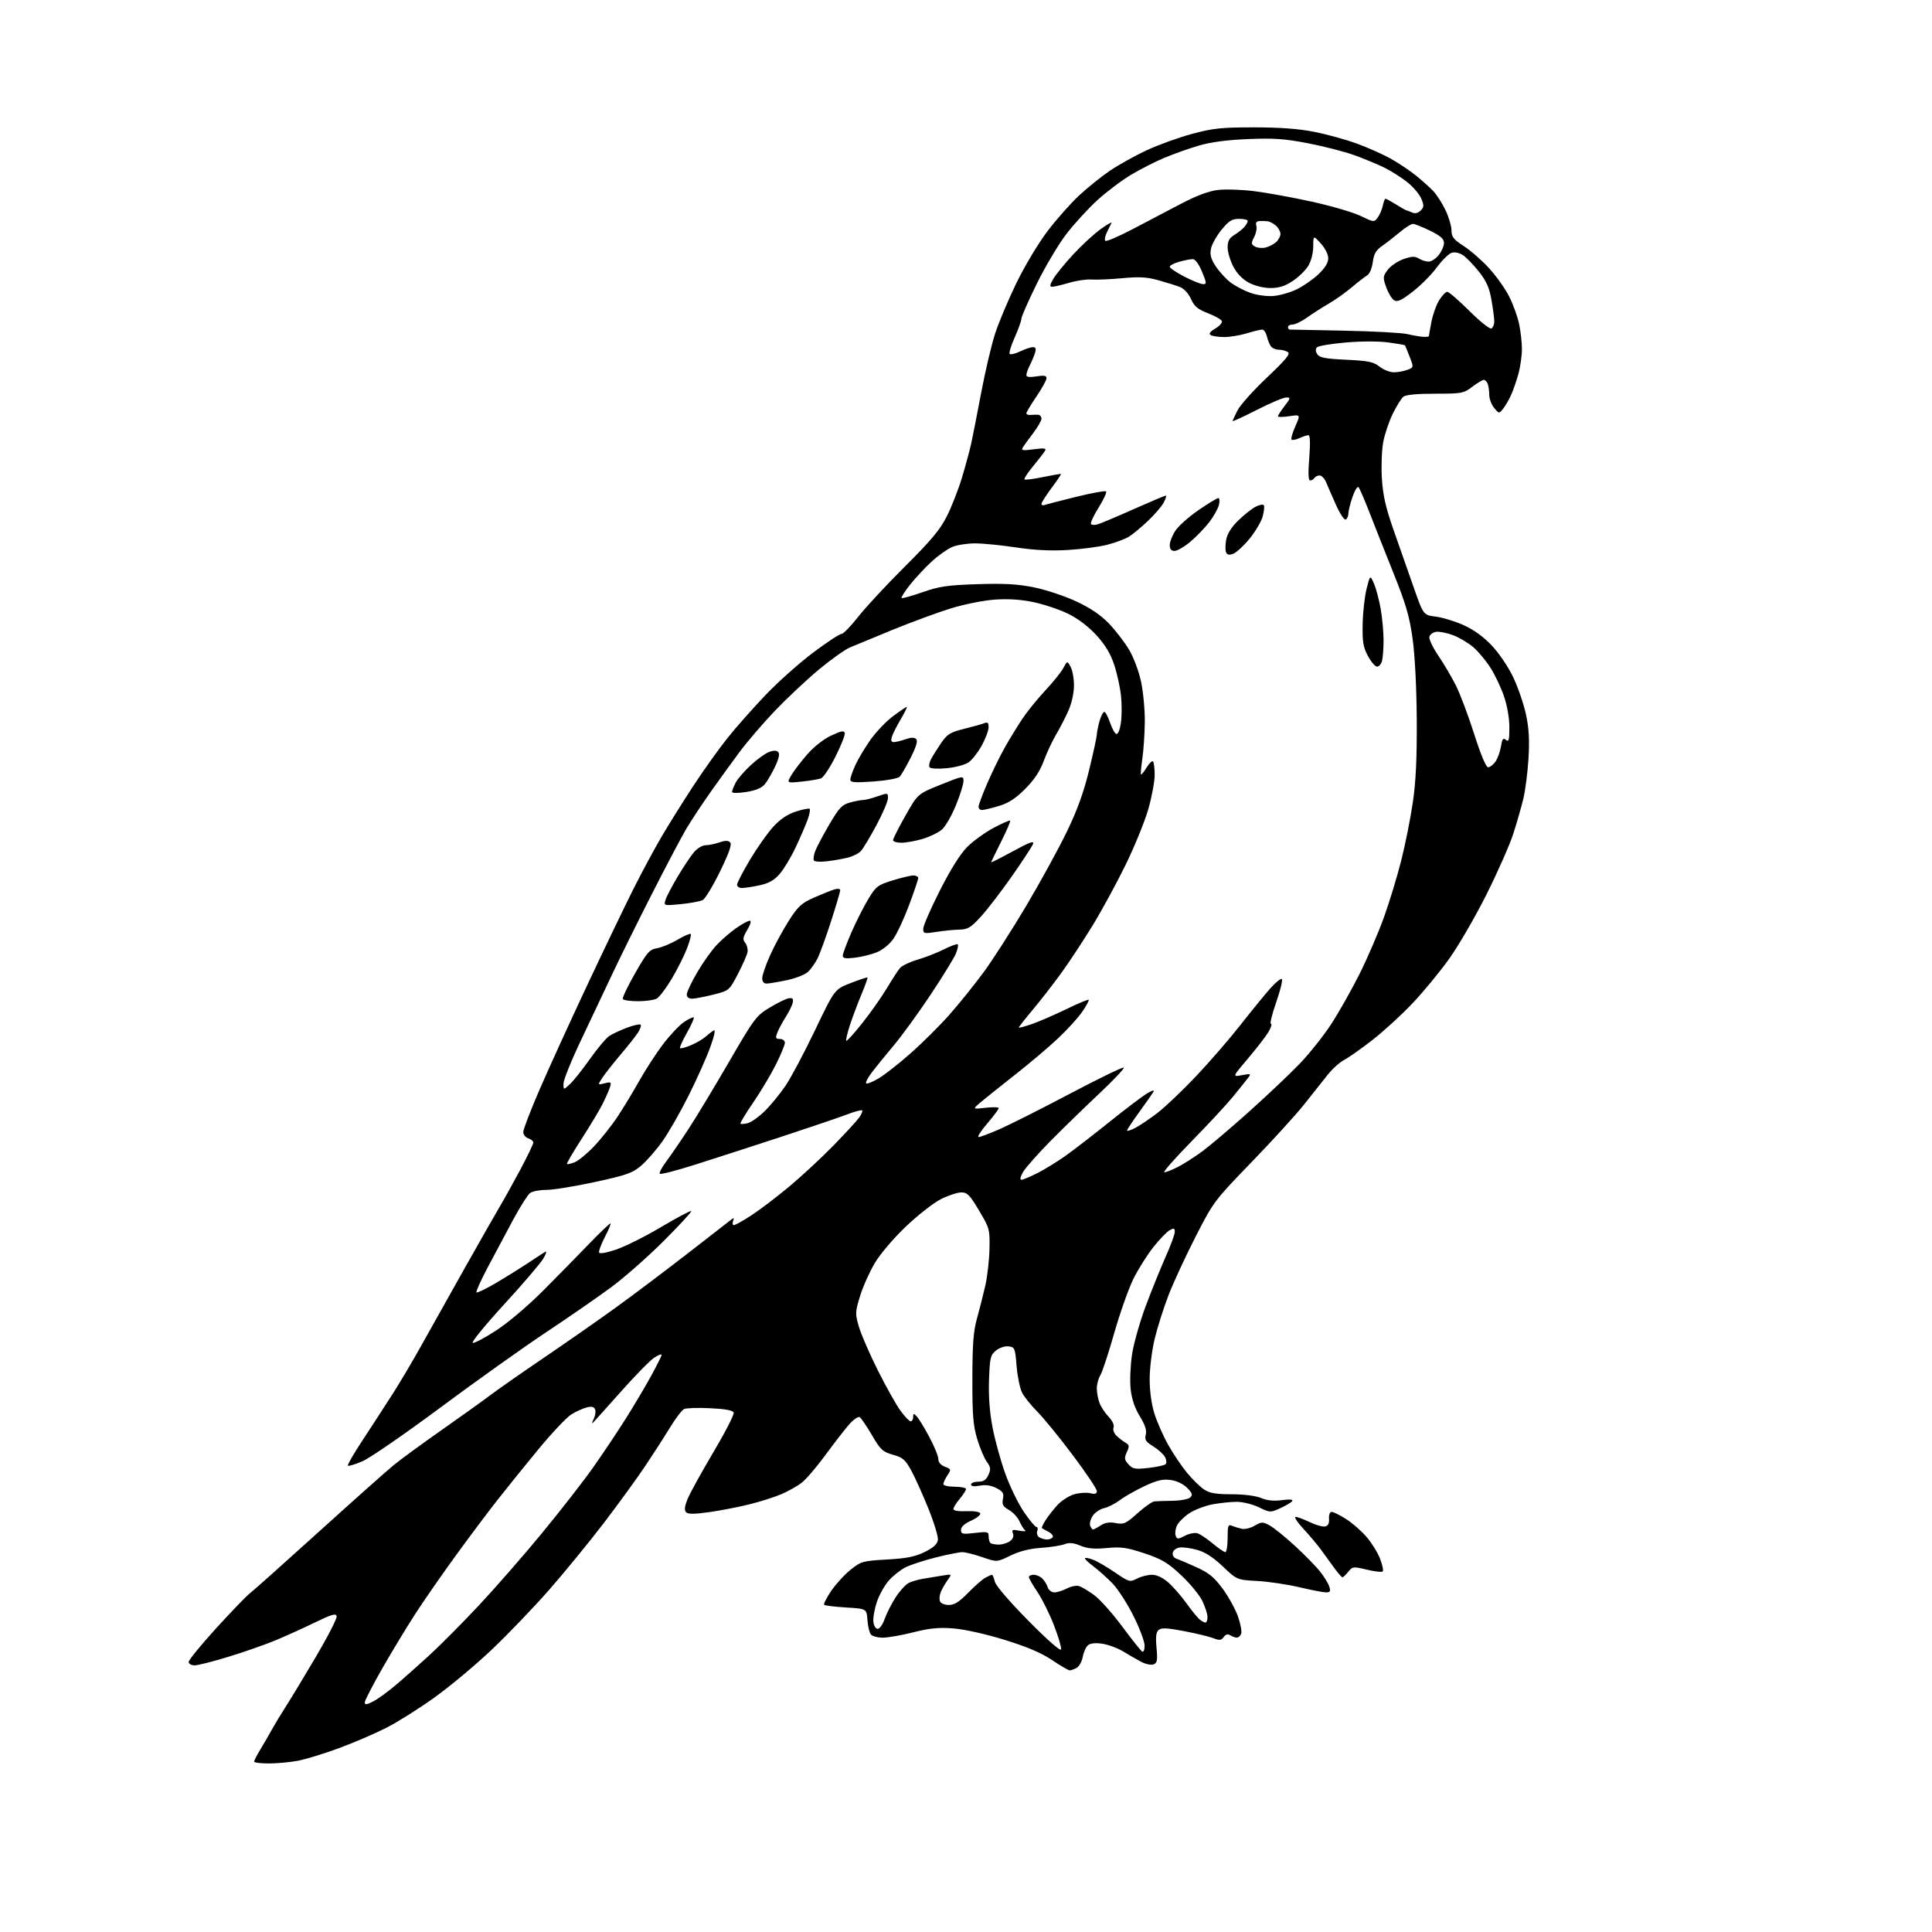 <?xml version="1.0" encoding="UTF-8" standalone="no"?>
<svg 
  version="1.1" 
  xmlns="http://www.w3.org/2000/svg" 
  xmlns:xlink="http://www.w3.org/1999/xlink" 
  xmlns:svg="http://www.w3.org/2000/svg"
  xmlns:rdf="http://www.w3.org/1999/02/22-rdf-syntax-ns#"
  xmlns:cc="http://creativecommons.org/ns#"
  xmlns:dc="http://purl.org/dc/elements/1.1/"
  viewBox="0 0 768 768"
  width="768"
  height="768"
>
<style>svg {background-color: white; }</style>"
<path stroke="none" fill="black" fill-rule="evenodd" d="M106.82,701.00C103.62,701.00 101.01,700.66 101.02,700.25C101.03,699.84 102.13,697.70 103.46,695.50C104.80,693.30 106.87,689.72 108.07,687.55C109.27,685.38 111.71,681.33 113.51,678.55C115.30,675.77 120.69,666.88 125.47,658.78C130.25,650.69 134.01,643.36 133.83,642.50C133.56,641.22 131.96,641.68 125.15,644.98C120.55,647.21 113.50,650.40 109.49,652.07C105.47,653.74 97.14,656.66 90.96,658.55C84.79,660.45 78.68,662.00 77.37,662.00C76.03,662.00 75.00,661.40 75.00,660.63C75.00,659.88 79.91,653.88 85.90,647.29C91.90,640.70 97.92,634.45 99.28,633.41C100.65,632.36 112.96,621.38 126.63,609.00C140.31,596.62 153.75,584.66 156.50,582.40C159.25,580.15 167.80,573.90 175.50,568.50C183.20,563.11 191.97,556.82 195.00,554.53C198.03,552.24 207.70,545.49 216.50,539.52C225.30,533.55 238.12,524.60 245.00,519.62C251.88,514.64 264.70,504.98 273.50,498.16C282.30,491.34 290.07,485.30 290.77,484.74C291.73,483.97 291.89,484.13 291.42,485.36C291.07,486.26 291.21,487.00 291.74,487.00C292.26,487.00 295.35,485.28 298.59,483.18C301.84,481.08 308.60,475.95 313.61,471.78C318.62,467.60 326.61,460.19 331.37,455.30C336.13,450.42 340.74,445.40 341.61,444.14C342.49,442.89 342.99,441.65 342.72,441.39C342.45,441.12 339.59,441.90 336.37,443.13C333.14,444.35 321.27,448.38 310.00,452.08C298.73,455.77 283.51,460.69 276.19,463.01C268.88,465.33 262.61,466.94 262.27,466.60C261.93,466.26 263.08,464.08 264.83,461.74C266.57,459.41 270.50,453.68 273.56,449.00C276.62,444.32 283.90,432.27 289.73,422.22C299.83,404.81 300.61,403.77 305.92,400.56C308.99,398.70 312.40,397.03 313.50,396.84C315.00,396.59 315.42,396.98 315.17,398.39C314.99,399.43 313.74,402.04 312.38,404.19C311.02,406.34 309.49,409.20 308.98,410.55C308.19,412.64 308.34,413.00 310.02,413.00C311.13,413.00 312.00,413.67 312.00,414.52C312.00,415.36 310.37,419.30 308.38,423.27C306.38,427.25 302.32,434.05 299.34,438.38C296.36,442.72 294.12,446.45 294.35,446.68C294.58,446.91 295.89,446.81 297.26,446.47C298.64,446.12 301.67,443.97 304.00,441.67C306.33,439.38 310.02,434.88 312.21,431.67C314.39,428.47 319.69,418.51 323.97,409.55C331.77,393.26 331.77,393.26 338.13,390.79C341.64,389.43 344.65,388.43 344.83,388.57C345.01,388.71 343.95,391.67 342.49,395.16C341.03,398.65 338.96,404.15 337.89,407.40C336.83,410.64 336.16,413.49 336.40,413.73C336.64,413.98 339.51,410.81 342.78,406.69C346.05,402.58 350.43,396.36 352.52,392.86C354.61,389.36 356.98,385.73 357.78,384.79C358.59,383.84 361.76,382.34 364.83,381.45C367.90,380.55 372.62,378.71 375.31,377.34C378.00,375.98 380.44,375.11 380.73,375.40C381.03,375.70 380.67,377.37 379.95,379.13C379.22,380.88 374.71,388.21 369.93,395.41C365.14,402.61 358.57,411.65 355.34,415.50C352.10,419.35 348.16,424.20 346.58,426.28C345.01,428.35 343.99,430.32 344.32,430.65C344.64,430.98 346.84,430.11 349.20,428.72C351.57,427.33 357.32,422.82 362.00,418.69C366.68,414.56 373.62,407.66 377.43,403.34C381.24,399.03 387.34,391.45 390.99,386.50C394.63,381.55 402.28,369.63 407.98,360.02C413.68,350.40 420.95,337.13 424.13,330.52C428.27,321.94 430.80,314.92 432.97,306.03C434.63,299.16 436.00,292.86 436.01,292.03C436.01,291.19 436.48,288.81 437.05,286.75C437.63,284.69 438.49,283.00 438.96,283.00C439.44,283.00 440.46,284.88 441.23,287.19C442.00,289.49 443.13,291.54 443.74,291.75C444.40,291.97 445.15,290.20 445.56,287.45C445.95,284.88 445.97,280.01 445.62,276.64C445.27,273.26 444.05,267.68 442.91,264.24C441.44,259.83 439.35,256.36 435.84,252.51C432.70,249.08 428.55,245.92 424.67,244.02C421.28,242.35 415.12,240.27 411.00,239.39C405.90,238.31 400.94,237.98 395.50,238.35C390.97,238.67 383.37,240.18 378.00,241.84C372.77,243.45 362.43,247.26 355.00,250.29C347.57,253.33 339.83,256.53 337.79,257.40C335.76,258.28 330.13,262.30 325.29,266.34C320.46,270.39 312.68,277.70 308.00,282.60C303.32,287.50 296.99,294.88 293.93,299.00C290.86,303.13 285.65,310.32 282.35,315.00C279.05,319.68 274.75,326.20 272.79,329.50C270.84,332.80 264.55,344.73 258.82,356.00C253.09,367.27 246.08,381.45 243.25,387.50C240.42,393.55 234.93,405.16 231.05,413.30C227.17,421.44 224.00,429.28 224.00,430.72C224.00,433.35 224.00,433.35 226.60,430.92C228.02,429.59 231.61,425.07 234.57,420.88C237.53,416.69 240.98,412.60 242.23,411.79C243.48,410.98 246.65,409.51 249.27,408.52C251.90,407.52 254.32,406.99 254.66,407.32C254.99,407.66 254.51,409.10 253.57,410.53C252.64,411.95 249.51,415.91 246.62,419.31C243.74,422.71 240.51,426.81 239.46,428.41C237.55,431.33 237.55,431.33 240.36,430.63C242.93,429.98 243.10,430.11 242.45,432.21C242.06,433.47 240.71,436.52 239.45,439.00C238.19,441.48 234.43,447.74 231.08,452.92C227.74,458.10 225.17,462.50 225.37,462.70C225.56,462.90 226.91,462.60 228.36,462.05C229.81,461.50 233.27,458.68 236.05,455.78C238.83,452.87 243.06,447.56 245.44,443.96C247.82,440.37 251.71,433.94 254.10,429.68C256.48,425.42 260.69,418.92 263.46,415.24C266.23,411.57 270.03,407.53 271.91,406.27C273.78,405.01 275.53,404.19 275.78,404.45C276.03,404.70 274.81,407.45 273.06,410.56C271.30,413.66 270.07,416.41 270.33,416.66C270.58,416.91 272.51,416.39 274.63,415.51C276.74,414.63 279.38,413.09 280.49,412.10C281.59,411.11 283.06,409.98 283.75,409.59C284.50,409.16 283.95,411.79 282.37,416.19C280.93,420.21 277.04,428.90 273.74,435.50C270.44,442.10 265.74,450.31 263.29,453.74C260.84,457.18 257.06,461.50 254.90,463.35C251.45,466.31 249.18,467.11 236.52,469.86C228.57,471.59 219.89,473.00 217.23,473.00C214.56,473.00 211.63,473.56 210.70,474.25C209.78,474.94 206.72,479.77 203.91,485.00C201.09,490.23 196.56,498.71 193.84,503.86C191.12,509.01 189.13,513.46 189.41,513.75C189.70,514.03 193.21,512.33 197.22,509.97C201.22,507.61 206.97,504.02 210.00,502.01C213.03,500.00 216.06,498.02 216.75,497.61C217.44,497.21 217.10,498.42 215.99,500.29C214.88,502.17 207.85,510.39 200.36,518.56C192.87,526.73 187.27,533.59 187.92,533.81C188.56,534.02 192.78,531.79 197.29,528.85C202.01,525.78 209.97,519.01 216.00,512.96C221.78,507.16 230.06,498.72 234.41,494.20C238.77,489.69 242.49,486.16 242.69,486.35C242.89,486.55 241.87,489.00 240.42,491.79C238.97,494.58 237.95,497.32 238.14,497.88C238.36,498.50 241.04,498.04 245.00,496.69C248.57,495.47 256.63,491.44 262.89,487.72C269.16,484.00 274.50,481.17 274.76,481.43C275.03,481.69 270.12,487.02 263.87,493.27C257.62,499.53 248.22,507.80 243.00,511.67C237.78,515.53 226.07,523.63 217.00,529.66C207.93,535.69 189.01,549.16 174.98,559.59C160.94,570.02 147.06,579.59 144.13,580.85C141.20,582.11 138.58,582.91 138.30,582.63C138.01,582.35 140.70,577.70 144.26,572.31C147.82,566.91 153.17,558.67 156.15,554.00C159.13,549.33 164.20,540.77 167.41,535.00C170.63,529.23 178.45,515.27 184.79,504.00C191.14,492.73 197.55,481.48 199.03,479.00C200.52,476.52 204.04,470.17 206.87,464.88C209.69,459.58 212.00,454.78 212.00,454.19C212.00,453.61 211.10,452.85 210.00,452.50C208.90,452.15 208.00,451.03 208.00,450.00C208.00,448.98 210.88,441.47 214.40,433.32C217.93,425.17 226.41,406.57 233.25,392.00C240.10,377.43 248.44,360.04 251.80,353.37C255.15,346.69 260.25,337.24 263.12,332.37C265.98,327.49 271.64,318.46 275.68,312.29C279.72,306.13 285.83,297.58 289.26,293.29C292.68,289.01 299.54,281.27 304.49,276.10C309.45,270.92 317.92,263.39 323.32,259.35C328.72,255.31 333.74,252.00 334.48,252.00C335.22,252.00 338.19,248.96 341.09,245.25C343.99,241.54 352.35,232.53 359.67,225.24C370.16,214.80 373.71,210.55 376.39,205.22C378.26,201.50 380.95,194.64 382.36,189.98C383.77,185.31 385.42,179.25 386.03,176.50C386.63,173.75 388.44,164.55 390.05,156.06C391.65,147.57 394.14,137.00 395.59,132.56C397.03,128.13 400.84,119.10 404.04,112.50C407.27,105.85 412.77,96.66 416.39,91.90C419.97,87.17 425.66,80.76 429.02,77.65C432.38,74.53 437.86,70.13 441.19,67.87C444.53,65.60 451.05,61.97 455.68,59.80C460.30,57.64 468.46,54.68 473.79,53.24C482.24,50.97 485.45,50.63 498.50,50.63C508.87,50.63 516.28,51.19 522.50,52.42C527.45,53.40 535.05,55.50 539.38,57.08C543.71,58.66 549.79,61.37 552.88,63.10C555.97,64.83 560.45,67.83 562.84,69.76C565.23,71.70 568.31,74.46 569.69,75.89C571.07,77.33 573.28,80.75 574.59,83.50C575.91,86.25 576.98,89.89 576.99,91.58C577.00,94.17 577.79,95.17 581.91,97.85C584.62,99.60 589.14,103.56 591.97,106.66C594.80,109.76 598.38,114.81 599.93,117.89C601.48,120.98 603.26,125.88 603.87,128.80C604.49,131.71 604.99,136.21 604.99,138.80C604.98,141.38 604.37,145.75 603.63,148.50C602.88,151.25 601.56,155.07 600.69,157.00C599.82,158.93 598.38,161.40 597.49,162.50C595.88,164.49 595.86,164.49 593.94,162.14C592.87,160.84 592.00,158.52 592.00,156.97C592.00,155.43 591.73,153.45 591.39,152.58C591.06,151.71 590.35,151.00 589.83,151.00C589.30,151.00 587.24,152.24 585.25,153.75C581.81,156.37 581.11,156.50 570.48,156.50C563.12,156.50 558.81,156.92 557.83,157.73C557.01,158.41 555.13,161.45 553.64,164.49C552.15,167.53 550.44,172.60 549.85,175.76C549.26,178.92 549.02,185.44 549.32,190.25C549.74,196.94 550.83,201.74 553.99,210.75C556.26,217.21 559.84,227.45 561.97,233.50C565.82,244.50 565.82,244.50 570.75,245.12C573.46,245.46 578.44,246.98 581.81,248.50C585.82,250.29 589.70,253.11 593.01,256.61C595.89,259.64 599.59,265.13 601.55,269.27C603.46,273.29 605.73,279.93 606.61,284.04C607.78,289.49 608.04,294.19 607.60,301.50C607.27,307.00 606.35,314.20 605.55,317.50C604.76,320.80 602.95,327.10 601.53,331.50C600.11,335.90 595.34,346.70 590.93,355.50C586.53,364.30 579.90,375.74 576.21,380.93C572.52,386.12 565.96,394.11 561.63,398.69C557.31,403.27 550.11,409.87 545.63,413.36C541.16,416.85 536.07,420.44 534.33,421.34C532.59,422.23 529.64,424.89 527.78,427.23C525.92,429.58 521.72,434.87 518.45,438.99C515.18,443.11 505.75,453.46 497.49,461.99C482.69,477.29 482.39,477.69 475.26,491.62C471.28,499.39 466.44,509.85 464.50,514.87C462.56,519.90 460.08,527.72 458.99,532.25C457.90,536.79 457.01,543.95 457.01,548.16C457.00,552.86 457.72,558.15 458.87,561.84C459.90,565.14 462.36,570.74 464.33,574.27C466.31,577.80 469.70,582.84 471.87,585.47C474.04,588.09 477.09,591.08 478.66,592.11C480.85,593.56 483.37,593.99 489.63,593.99C494.55,594.00 499.16,594.59 501.32,595.49C503.75,596.50 506.39,596.77 509.60,596.33C512.59,595.92 514.09,596.04 513.70,596.67C513.37,597.21 511.25,598.48 509.00,599.50C504.95,601.33 504.85,601.32 500.42,599.17C497.93,597.96 494.02,597.00 491.61,597.00C489.22,597.00 484.86,597.46 481.91,598.02C478.96,598.58 474.83,600.17 472.73,601.56C470.64,602.95 468.43,605.16 467.83,606.48C467.23,607.79 467.01,609.59 467.35,610.47C467.91,611.93 468.23,611.93 471.03,610.48C472.72,609.61 474.97,609.17 476.03,609.51C477.09,609.85 479.81,611.67 482.07,613.56C484.34,615.45 486.60,617.00 487.09,617.00C487.59,617.00 488.00,614.48 488.00,611.39C488.00,606.44 488.20,605.87 489.75,606.52C490.71,606.93 492.48,607.47 493.67,607.73C494.87,607.99 497.15,607.43 498.75,606.49C501.40,604.92 501.92,604.91 504.58,606.31C506.19,607.16 510.73,610.81 514.68,614.44C518.63,618.06 523.18,622.71 524.79,624.77C526.41,626.82 528.05,629.51 528.43,630.75C529.00,632.56 528.75,633.00 527.15,633.00C526.05,633.00 521.29,632.08 516.57,630.96C511.85,629.84 504.32,628.72 499.85,628.47C491.70,628.02 491.70,628.02 486.10,622.70C482.25,619.04 479.06,616.98 475.90,616.10C473.37,615.40 470.22,614.97 468.91,615.16C467.59,615.35 466.37,616.29 466.19,617.25C465.99,618.27 466.62,619.26 467.68,619.62C468.68,619.96 472.26,621.48 475.64,623.01C480.53,625.22 482.65,626.97 486.01,631.51C488.33,634.66 491.07,639.63 492.11,642.56C493.14,645.49 493.71,648.59 493.38,649.45C493.05,650.30 492.27,650.99 491.64,650.98C491.01,650.98 489.85,650.56 489.06,650.06C488.07,649.43 487.24,649.65 486.44,650.75C485.47,652.07 484.77,652.16 482.38,651.22C480.80,650.60 475.57,649.33 470.76,648.41C464.03,647.12 461.70,647.00 460.61,647.91C459.56,648.78 459.33,650.60 459.74,655.02C460.19,660.03 460.00,661.06 458.55,661.62C457.60,661.99 455.40,661.53 453.66,660.61C451.92,659.68 448.70,657.83 446.50,656.49C444.30,655.16 440.58,653.77 438.24,653.42C435.48,653.00 433.47,653.20 432.52,653.99C431.71,654.65 430.76,656.74 430.41,658.63C430.06,660.51 428.95,662.49 427.95,663.03C426.95,663.56 425.72,664.00 425.22,664.00C424.72,664.00 421.57,662.16 418.22,659.91C413.97,657.05 408.27,654.63 399.32,651.86C391.77,649.53 383.41,647.67 378.98,647.32C373.15,646.87 369.58,647.22 363.04,648.87C358.41,650.04 352.96,651.00 350.93,651.00C348.90,651.00 346.77,650.43 346.19,649.73C345.61,649.03 344.99,646.44 344.82,643.98C344.50,639.50 344.50,639.50 336.33,639.00C331.84,638.73 327.91,638.25 327.61,637.94C327.30,637.64 328.56,635.16 330.40,632.44C332.24,629.73 335.71,625.92 338.12,624.00C342.31,620.65 342.93,620.48 352.60,619.93C360.49,619.48 363.78,618.82 367.60,616.93C371.06,615.22 372.60,613.81 372.83,612.17C373.01,610.89 371.31,605.27 369.05,599.67C366.79,594.08 363.72,587.26 362.22,584.53C359.88,580.24 358.87,579.38 354.96,578.28C350.88,577.13 350.03,576.34 346.61,570.50C344.52,566.93 342.33,563.71 341.75,563.34C341.16,562.98 339.29,564.26 337.59,566.19C335.89,568.12 331.63,573.61 328.12,578.39C324.62,583.18 320.34,588.16 318.62,589.47C316.90,590.78 313.32,592.79 310.67,593.93C308.01,595.07 302.39,596.87 298.17,597.93C293.95,599.00 286.75,600.40 282.18,601.06C276.16,601.92 273.55,601.95 272.76,601.16C271.97,600.37 272.11,598.95 273.26,596.03C274.13,593.81 278.74,585.44 283.50,577.42C288.26,569.40 291.93,562.25 291.65,561.53C291.30,560.62 288.37,560.08 282.32,559.79C277.47,559.55 272.79,559.70 271.93,560.12C271.07,560.54 268.63,563.72 266.52,567.19C264.40,570.66 259.97,577.55 256.67,582.50C253.37,587.45 245.84,597.81 239.94,605.53C234.04,613.24 224.24,625.21 218.17,632.13C212.10,639.04 201.90,649.67 195.49,655.75C189.09,661.83 178.82,670.41 172.67,674.81C166.53,679.21 157.90,684.64 153.50,686.87C149.10,689.11 140.66,692.73 134.74,694.92C128.82,697.11 121.43,699.37 118.31,699.95C115.19,700.53 110.02,701.00 106.82,701.00zM148.25,676.40C150.04,675.49 153.97,672.66 156.98,670.12C160.00,667.58 166.08,662.20 170.48,658.17C174.89,654.14 183.84,645.14 190.36,638.17C196.89,631.20 208.16,618.30 215.40,609.50C222.65,600.70 231.77,589.00 235.66,583.50C239.55,578.00 245.42,569.23 248.71,564.00C252.01,558.77 256.57,551.09 258.85,546.91C261.13,542.74 263.00,538.99 263.00,538.57C263.00,538.15 261.70,538.64 260.12,539.65C258.53,540.67 252.63,546.67 247.00,553.00C241.37,559.33 236.31,564.95 235.76,565.50C235.21,566.05 235.29,565.45 235.95,564.17C236.61,562.89 236.89,561.16 236.57,560.32C236.14,559.20 235.23,558.97 233.24,559.47C231.73,559.85 228.99,561.09 227.14,562.23C225.30,563.36 219.45,569.55 214.14,575.97C208.84,582.39 201.35,591.66 197.51,596.57C193.67,601.48 186.27,611.35 181.08,618.50C175.88,625.65 168.84,635.77 165.44,641.00C162.03,646.23 156.04,656.10 152.12,662.94C148.21,669.79 145.00,675.99 145.00,676.72C145.00,677.76 145.70,677.69 148.25,676.40zM421.80,655.66C421.97,654.86 420.70,650.56 418.97,646.09C417.25,641.62 414.30,635.68 412.42,632.88C410.54,630.09 409.00,627.39 409.00,626.90C409.00,626.40 409.87,626.00 410.93,626.00C411.99,626.00 413.53,626.68 414.36,627.51C415.19,628.33 416.15,629.91 416.50,631.01C416.85,632.11 418.01,633.00 419.12,633.00C420.21,633.00 422.45,632.30 424.10,631.45C425.75,630.60 427.93,630.16 428.95,630.48C429.97,630.81 432.65,632.41 434.91,634.05C437.18,635.69 442.18,641.28 446.02,646.46C449.87,651.65 453.47,656.17 454.01,656.51C454.58,656.86 455.00,655.86 455.00,654.16C455.00,652.53 453.00,647.21 450.56,642.33C448.12,637.45 444.39,631.67 442.28,629.48C440.17,627.29 436.74,624.22 434.65,622.65C432.57,621.09 431.06,619.61 431.29,619.37C431.53,619.14 433.00,619.43 434.57,620.03C436.14,620.62 440.03,622.89 443.22,625.07C448.85,628.91 449.12,628.99 451.97,627.52C453.58,626.68 456.26,626.00 457.92,626.00C459.86,626.00 462.18,627.10 464.44,629.08C466.37,630.78 469.61,634.49 471.64,637.33C473.67,640.17 476.02,643.06 476.86,643.75C477.70,644.44 478.75,645.00 479.19,645.00C479.64,645.00 480.00,644.02 480.00,642.82C480.00,641.61 479.07,638.72 477.94,636.37C476.80,634.03 473.02,629.44 469.52,626.17C464.17,621.16 461.85,619.78 454.94,617.48C447.93,615.15 445.71,614.83 439.97,615.37C434.96,615.83 432.26,615.59 429.48,614.43C426.71,613.27 425.06,613.12 423.12,613.86C421.68,614.40 417.46,615.06 413.74,615.31C409.24,615.62 405.21,616.64 401.65,618.38C396.31,621.00 396.31,621.00 390.50,619.00C387.30,617.90 383.72,617.00 382.53,617.00C381.35,617.00 376.58,617.95 371.94,619.12C367.30,620.29 361.88,622.06 359.91,623.06C357.93,624.06 354.94,626.44 353.27,628.35C351.59,630.26 349.47,634.09 348.54,636.88C347.62,639.66 347.00,643.19 347.18,644.72C347.36,646.28 348.11,647.50 348.90,647.50C349.67,647.50 350.91,645.73 351.66,643.57C352.41,641.42 354.36,637.56 356.00,635.00C357.64,632.44 360.00,629.85 361.24,629.24C362.48,628.63 365.07,627.88 367.00,627.57C368.93,627.26 372.29,626.71 374.48,626.34C378.46,625.67 378.46,625.67 376.72,628.09C375.76,629.41 374.55,631.51 374.02,632.74C373.49,633.97 373.32,635.66 373.64,636.49C373.97,637.37 375.46,638.00 377.17,638.00C379.39,638.00 381.31,636.79 384.86,633.15C387.46,630.48 390.55,627.78 391.73,627.15C392.90,626.52 394.07,626.00 394.33,626.00C394.58,626.00 395.09,627.24 395.47,628.75C395.88,630.37 401.35,636.74 408.83,644.30C416.51,652.07 421.62,656.54 421.80,655.66zM533.64,627.00C533.34,627.00 531.87,625.31 530.36,623.25C528.85,621.19 526.48,617.92 525.09,616.00C523.70,614.08 520.57,610.36 518.14,607.75C515.71,605.14 514.32,603.00 515.05,603.00C515.77,603.00 518.30,603.94 520.66,605.08C523.02,606.22 525.75,606.99 526.73,606.79C527.96,606.53 528.44,605.60 528.31,603.71C528.20,602.12 528.64,601.00 529.37,601.00C530.05,601.00 532.63,602.28 535.09,603.84C537.56,605.41 541.24,608.63 543.26,610.99C545.29,613.36 547.70,617.27 548.62,619.67C549.54,622.08 550.00,624.33 549.65,624.68C549.30,625.03 546.47,624.71 543.37,623.97C537.95,622.67 537.66,622.70 535.95,624.81C534.98,626.01 533.94,627.00 533.64,627.00zM396.98,614.00C398.43,614.00 400.45,613.39 401.47,612.64C402.65,611.78 403.09,610.66 402.66,609.57C402.09,608.08 402.45,607.93 405.25,608.48C407.04,608.83 408.04,608.76 407.48,608.31C406.92,607.86 405.91,606.24 405.23,604.70C404.55,603.17 402.68,601.15 401.07,600.23C398.67,598.85 398.24,598.06 398.68,595.85C399.13,593.60 398.71,592.90 396.08,591.54C393.96,590.45 391.82,590.13 389.47,590.57C387.20,591.00 386.00,590.84 386.00,590.11C386.00,589.50 387.28,589.00 388.84,589.00C390.95,589.00 391.99,588.31 392.90,586.32C393.93,584.05 393.84,583.26 392.26,581.07C391.24,579.66 389.52,575.58 388.45,572.00C386.83,566.60 386.51,562.54 386.53,548.00C386.56,534.18 386.95,529.13 388.39,524.00C389.40,520.42 390.88,514.58 391.69,511.00C392.50,507.43 393.24,500.89 393.33,496.49C393.50,488.71 393.37,488.26 389.21,481.24C385.53,475.04 384.51,474.00 382.15,474.00C380.63,474.00 377.01,475.19 374.11,476.63C371.20,478.08 364.92,482.98 360.16,487.51C355.13,492.31 349.92,498.43 347.72,502.13C345.64,505.63 343.01,511.52 341.88,515.21C339.94,521.57 339.91,522.19 341.43,527.41C342.31,530.44 345.69,538.22 348.94,544.71C352.19,551.19 356.23,558.41 357.93,560.75C359.62,563.09 361.46,565.00 362.01,565.00C362.55,565.00 363.00,564.23 363.00,563.29C363.00,561.78 363.18,561.75 364.41,563.04C365.19,563.84 367.44,567.52 369.41,571.21C371.39,574.90 373.00,578.84 373.00,579.98C373.00,581.29 373.96,582.41 375.61,583.04C378.11,583.99 378.15,584.12 376.61,586.48C375.72,587.83 375.00,589.40 375.00,589.96C375.00,590.53 377.02,591.00 379.50,591.00C381.98,591.00 384.00,591.42 384.00,591.92C384.00,592.43 382.88,594.18 381.50,595.82C380.12,597.45 379.00,599.27 379.00,599.86C379.00,600.52 381.01,600.85 384.14,600.72C387.13,600.59 389.45,600.96 389.67,601.59C389.88,602.18 388.24,603.49 386.03,604.49C383.42,605.66 382.00,606.96 382.00,608.16C382.00,609.82 382.58,609.95 387.50,609.37C392.53,608.78 393.00,608.89 393.00,610.70C393.00,611.78 393.30,612.97 393.67,613.33C394.03,613.70 395.52,614.00 396.98,614.00zM416.19,611.98C417.12,611.99 418.15,611.57 418.47,611.05C418.79,610.53 418.03,609.57 416.78,608.91C415.53,608.26 414.35,607.60 414.17,607.45C413.99,607.30 414.63,605.90 415.60,604.34C416.57,602.78 418.73,600.03 420.39,598.23C422.06,596.43 425.12,594.51 427.18,593.95C429.24,593.40 432.07,593.23 433.46,593.58C435.35,594.05 436.00,593.83 436.00,592.69C436.00,591.85 431.66,585.39 426.36,578.33C421.05,571.27 414.73,563.52 412.30,561.10C409.88,558.68 407.18,555.32 406.31,553.63C405.44,551.95 404.45,547.18 404.11,543.03C403.53,535.87 403.37,535.49 400.92,535.20C399.47,535.03 397.29,535.75 395.92,536.86C393.71,538.65 393.47,539.68 393.15,548.53C392.92,554.97 393.39,561.32 394.54,567.37C395.50,572.39 397.77,580.65 399.59,585.73C401.41,590.81 404.74,597.67 406.99,600.98C409.24,604.29 411.49,607.00 412.01,607.00C412.52,607.00 412.66,607.72 412.32,608.60C411.99,609.48 412.34,610.60 413.10,611.09C413.87,611.57 415.26,611.98 416.19,611.98zM434.50,608.00C434.82,608.00 436.18,607.27 437.53,606.39C439.26,605.25 441.04,604.97 443.54,605.44C446.76,606.04 447.56,605.68 452.15,601.55C454.94,599.05 457.96,596.93 458.86,596.83C459.76,596.74 463.06,596.63 466.20,596.58C469.35,596.54 472.46,595.93 473.16,595.24C474.18,594.22 473.93,593.48 471.87,591.41C470.31,589.86 467.73,588.64 465.30,588.31C462.19,587.90 459.89,588.44 454.90,590.79C451.38,592.44 446.98,594.94 445.13,596.35C443.27,597.75 440.44,599.18 438.84,599.53C437.24,599.89 435.22,601.26 434.36,602.58C433.49,603.90 433.04,605.66 433.36,606.49C433.68,607.32 434.19,608.00 434.50,608.00zM456.50,583.53C459.80,583.16 462.88,582.49 463.34,582.04C463.81,581.59 463.70,580.31 463.11,579.20C462.51,578.09 460.41,576.18 458.44,574.96C455.45,573.12 454.95,572.33 455.46,570.29C455.90,568.56 455.20,566.43 453.10,563.00C451.13,559.80 449.89,556.18 449.46,552.31C449.09,549.07 449.33,542.90 449.99,538.48C450.65,534.09 453.13,525.33 455.51,519.00C457.88,512.67 461.44,503.90 463.40,499.50C465.37,495.10 466.98,490.70 466.99,489.71C467.00,488.23 466.66,488.11 464.98,489.01C463.87,489.61 460.92,492.66 458.44,495.80C455.96,498.93 452.37,504.65 450.48,508.50C448.59,512.35 445.18,522.02 442.90,530.00C440.63,537.98 438.15,545.50 437.39,546.71C436.62,547.93 436.00,550.27 436.00,551.90C436.00,553.53 436.48,556.14 437.06,557.68C437.65,559.23 439.28,561.71 440.69,563.19C442.24,564.81 443.02,566.51 442.65,567.46C442.31,568.36 442.83,569.80 443.86,570.77C444.86,571.72 446.46,572.95 447.43,573.51C448.94,574.38 449.01,574.88 447.93,577.25C446.85,579.62 446.94,580.27 448.59,582.10C450.28,583.96 451.18,584.13 456.50,583.53zM405.98,469.00C406.58,469.00 409.41,467.82 412.28,466.38C415.15,464.94 420.20,461.84 423.50,459.50C426.80,457.15 434.75,451.02 441.16,445.87C447.57,440.71 454.28,435.65 456.06,434.61C458.23,433.33 459.02,433.17 458.45,434.11C457.99,434.87 455.45,438.49 452.81,442.14C450.16,445.79 448.00,449.07 448.00,449.42C448.00,449.77 449.46,449.30 451.25,448.38C453.04,447.46 457.03,444.76 460.13,442.39C463.23,440.01 470.13,433.44 475.48,427.78C480.83,422.13 488.74,413.00 493.05,407.50C497.37,402.00 502.69,395.48 504.87,393.00C507.05,390.53 509.16,388.83 509.55,389.22C509.95,389.62 508.93,393.78 507.29,398.47C505.65,403.16 504.71,407.00 505.21,407.00C505.71,407.00 505.30,408.40 504.31,410.11C503.31,411.82 499.65,416.57 496.17,420.67C489.84,428.12 489.84,428.12 493.67,427.40C497.32,426.72 497.43,426.77 496.04,428.59C495.23,429.64 492.56,432.98 490.09,436.00C487.63,439.02 480.21,447.01 473.60,453.75C467.00,460.49 462.16,466.00 462.84,466.00C463.52,466.00 465.96,465.04 468.27,463.86C470.57,462.69 474.93,459.90 477.96,457.66C480.99,455.42 489.33,448.34 496.48,441.93C503.64,435.52 512.70,426.95 516.61,422.89C520.52,418.82 526.21,411.68 529.24,407.00C532.28,402.32 537.33,393.37 540.47,387.10C543.60,380.83 547.96,370.71 550.15,364.60C552.35,358.50 555.45,348.29 557.05,341.91C558.65,335.54 560.72,325.19 561.63,318.91C562.83,310.73 563.27,301.46 563.18,286.15C563.10,273.19 562.45,260.52 561.53,253.88C560.28,244.97 558.88,240.15 553.89,227.73C550.54,219.35 546.22,208.45 544.30,203.50C542.39,198.55 540.46,194.13 540.03,193.67C539.60,193.21 538.51,194.98 537.62,197.60C536.73,200.22 536.00,203.15 536.00,204.12C536.00,205.09 535.54,206.17 534.98,206.51C534.41,206.86 532.72,204.36 531.13,200.82C529.57,197.34 527.79,193.26 527.17,191.75C526.55,190.24 525.38,189.00 524.58,189.00C523.78,189.00 522.84,189.45 522.50,190.00C522.16,190.55 521.40,191.00 520.81,191.00C520.08,191.00 519.96,188.16 520.45,182.00C520.91,176.05 520.80,173.00 520.12,173.00C519.56,173.00 517.95,173.52 516.54,174.16C515.14,174.80 513.73,175.06 513.41,174.75C513.09,174.43 513.77,172.05 514.91,169.47C516.99,164.77 516.99,164.77 512.49,165.45C510.02,165.82 508.00,165.84 508.00,165.49C508.00,165.15 509.18,163.32 510.62,161.43C513.05,158.25 513.10,158.00 511.28,158.00C510.20,158.00 504.97,160.21 499.66,162.92C494.35,165.62 490.00,167.63 490.00,167.38C490.00,167.13 490.87,165.21 491.94,163.11C493.01,161.02 498.27,155.15 503.63,150.08C511.22,142.89 513.06,140.65 511.94,139.94C511.15,139.44 509.54,139.02 508.37,139.02C507.20,139.01 505.80,138.44 505.26,137.75C504.72,137.06 503.98,135.26 503.62,133.75C503.26,132.24 502.41,131.00 501.73,131.01C501.05,131.02 498.29,131.69 495.59,132.51C492.89,133.33 488.84,133.99 486.59,133.98C484.34,133.98 481.95,133.62 481.27,133.19C480.42,132.65 480.97,131.86 483.07,130.62C484.74,129.63 485.93,128.30 485.72,127.67C485.51,127.03 483.03,125.62 480.22,124.53C476.11,122.94 474.77,121.82 473.43,118.85C472.46,116.69 470.66,114.72 469.13,114.12C467.68,113.55 463.86,112.34 460.62,111.44C455.96,110.13 452.97,109.95 446.12,110.59C441.38,111.03 435.87,111.27 433.87,111.12C431.87,110.97 427.85,111.56 424.94,112.43C422.02,113.29 419.02,114.00 418.26,114.00C417.19,114.00 417.28,113.32 418.69,110.88C419.69,109.17 423.25,104.78 426.62,101.13C429.99,97.49 434.89,92.97 437.51,91.09C440.13,89.21 442.09,88.09 441.85,88.59C441.62,89.09 440.81,90.74 440.06,92.25C439.30,93.77 438.99,95.33 439.38,95.72C439.77,96.11 444.68,94.01 450.30,91.06C455.91,88.11 464.59,83.55 469.58,80.94C475.57,77.80 480.50,75.96 484.08,75.52C487.06,75.16 493.55,75.36 498.50,75.98C503.45,76.59 513.80,78.48 521.50,80.17C529.20,81.86 537.91,84.41 540.86,85.84C546.14,88.39 546.23,88.40 547.67,86.46C548.47,85.38 549.38,83.26 549.69,81.75C550.00,80.24 550.48,79.00 550.76,79.00C551.04,79.00 552.89,80.01 554.88,81.24C556.87,82.48 558.73,83.53 559.00,83.58C559.27,83.63 560.32,84.03 561.33,84.47C562.53,85.00 563.69,84.74 564.73,83.70C566.07,82.36 566.11,81.68 565.01,79.02C564.30,77.30 561.87,74.40 559.61,72.57C557.35,70.74 553.25,68.11 550.50,66.74C547.75,65.37 542.26,63.09 538.30,61.66C534.34,60.24 526.02,58.11 519.80,56.92C510.53,55.14 506.26,54.85 496.00,55.29C487.65,55.64 481.17,56.51 476.50,57.89C472.65,59.03 466.57,61.18 463.00,62.67C459.43,64.16 453.45,67.19 449.72,69.41C446.00,71.62 439.92,76.20 436.22,79.57C432.53,82.95 426.95,89.04 423.84,93.10C420.73,97.17 415.44,106.07 412.09,112.89C408.74,119.70 406.00,125.94 406.00,126.76C406.00,127.58 404.81,130.90 403.35,134.15C401.90,137.39 401.00,140.34 401.37,140.70C401.73,141.06 403.61,140.60 405.55,139.68C407.48,138.76 409.76,138.00 410.60,138.00C411.73,138.00 411.95,138.59 411.44,140.25C411.06,141.49 410.13,143.72 409.37,145.20C408.62,146.69 408.00,148.43 408.00,149.08C408.00,149.89 409.24,150.06 412.00,149.62C415.04,149.13 416.00,149.31 416.00,150.35C416.00,151.11 414.20,154.38 412.00,157.62C409.80,160.85 408.00,163.87 408.00,164.31C408.00,164.76 408.79,165.05 409.75,164.95C410.71,164.85 412.06,164.82 412.75,164.88C413.44,164.95 414.00,165.64 414.00,166.42C414.00,167.21 412.52,169.79 410.71,172.17C408.89,174.55 407.03,177.13 406.56,177.90C405.84,179.06 406.59,179.18 410.94,178.60C415.09,178.05 416.02,178.18 415.42,179.20C415.00,179.92 412.88,182.66 410.70,185.29C408.53,187.92 406.97,190.30 407.24,190.57C407.51,190.85 410.83,190.43 414.62,189.64C418.40,188.86 421.61,188.31 421.74,188.43C421.88,188.56 420.19,191.06 417.99,194.01C415.80,196.95 414.00,199.78 414.00,200.29C414.00,200.80 414.56,201.00 415.25,200.75C415.94,200.49 421.57,199.03 427.78,197.50C433.98,195.97 439.34,195.00 439.68,195.35C440.03,195.70 438.71,198.56 436.74,201.73C434.78,204.89 433.40,207.84 433.67,208.28C433.94,208.72 435.14,208.79 436.33,208.44C437.53,208.09 443.97,205.37 450.65,202.40C457.33,199.43 463.08,197.00 463.42,197.00C463.77,197.00 463.40,198.24 462.60,199.75C461.81,201.26 458.98,204.56 456.33,207.07C453.67,209.59 450.27,212.41 448.78,213.33C447.28,214.26 443.45,215.69 440.28,216.52C437.10,217.36 430.00,218.30 424.50,218.63C417.62,219.03 411.18,218.71 403.87,217.61C398.03,216.72 390.70,216.00 387.59,216.00C384.48,216.00 380.40,216.64 378.53,217.42C376.65,218.21 373.00,220.79 370.40,223.17C367.81,225.55 363.94,229.70 361.81,232.38C359.68,235.07 358.14,237.47 358.39,237.72C358.64,237.97 362.36,236.94 366.67,235.43C373.36,233.08 376.54,232.62 388.50,232.22C399.21,231.87 404.49,232.17 411.00,233.48C415.68,234.42 423.21,236.92 427.75,239.03C433.40,241.66 437.50,244.43 440.75,247.79C443.36,250.50 446.97,255.17 448.77,258.18C450.66,261.35 452.70,266.79 453.61,271.08C454.47,275.16 455.13,282.32 455.08,287.00C455.02,291.68 454.59,298.20 454.11,301.50C453.63,304.80 453.38,307.66 453.56,307.86C453.74,308.06 454.74,306.83 455.78,305.12C456.82,303.41 457.97,302.31 458.34,302.67C458.70,303.03 459.00,305.46 459.00,308.05C459.00,310.65 457.86,316.76 456.47,321.64C455.08,326.51 451.01,336.49 447.43,343.82C443.84,351.15 437.97,361.95 434.37,367.82C430.78,373.69 425.29,382.05 422.17,386.38C419.05,390.72 413.91,397.36 410.75,401.13C407.59,404.90 405.00,408.19 405.00,408.44C405.00,408.69 407.36,408.07 410.25,407.06C413.14,406.05 419.29,403.38 423.93,401.12C428.56,398.87 432.54,397.21 432.77,397.44C433.00,397.67 431.84,399.83 430.18,402.23C428.53,404.64 424.12,409.46 420.39,412.95C416.67,416.44 409.09,422.84 403.56,427.18C398.03,431.52 391.93,436.40 390.00,438.02C386.50,440.98 386.50,440.98 391.75,440.36C394.64,440.02 397.00,440.09 397.00,440.51C397.00,440.94 394.94,443.70 392.42,446.64C389.91,449.59 388.37,452.00 389.01,452.00C389.64,452.00 393.39,450.59 397.33,448.87C401.27,447.15 413.87,440.81 425.31,434.77C436.76,428.73 446.39,424.06 446.72,424.39C447.05,424.71 442.64,429.37 436.94,434.74C431.23,440.11 422.49,448.61 417.53,453.63C412.56,458.66 407.69,464.17 406.69,465.88C405.64,467.69 405.34,469.00 405.98,469.00zM253.62,398.00C250.60,398.00 247.88,397.62 247.59,397.15C247.31,396.69 249.49,392.07 252.45,386.90C257.26,378.49 258.18,377.44 261.16,376.94C263.00,376.64 266.66,375.12 269.30,373.57C271.93,372.02 274.31,370.98 274.59,371.25C274.86,371.53 274.20,374.10 273.11,376.96C272.02,379.82 269.28,385.27 267.03,389.07C264.77,392.86 262.08,396.42 261.03,396.98C259.99,397.54 256.65,398.00 253.62,398.00zM275.04,397.00C273.79,397.00 273.00,396.35 273.00,395.31C273.00,394.38 274.86,390.44 277.13,386.56C279.40,382.68 282.89,377.77 284.88,375.66C286.87,373.54 290.38,370.51 292.68,368.91C294.98,367.31 297.39,366.00 298.03,366.00C298.74,366.00 298.37,367.40 297.07,369.61C295.30,372.60 295.16,373.49 296.22,374.76C296.92,375.61 297.35,377.25 297.16,378.40C296.97,379.56 295.25,383.49 293.34,387.15C289.86,393.79 289.86,393.79 283.48,395.40C279.96,396.28 276.17,397.00 275.04,397.00zM304.75,390.98C303.61,390.99 303.00,390.24 303.00,388.83C303.00,387.64 304.44,383.47 306.20,379.58C307.96,375.69 311.30,369.54 313.62,365.92C317.29,360.21 318.62,359.00 323.67,356.77C326.88,355.36 330.51,353.90 331.75,353.54C333.04,353.15 334.00,353.30 334.00,353.87C334.00,354.43 332.37,359.97 330.37,366.19C328.37,372.41 325.95,379.07 324.98,381.00C324.01,382.93 322.26,385.37 321.09,386.42C319.92,387.48 316.16,388.93 312.73,389.65C309.30,390.37 305.71,390.97 304.75,390.98zM339.80,380.71C336.09,381.15 335.00,380.96 335.01,379.89C335.02,379.13 336.57,374.97 338.45,370.65C340.34,366.33 343.36,360.35 345.17,357.36C348.23,352.32 348.91,351.80 354.84,349.97C358.34,348.89 362.06,348.00 363.11,348.00C364.15,348.00 365.00,348.47 365.00,349.04C365.00,349.62 363.37,354.46 361.37,359.79C359.38,365.13 356.57,371.17 355.12,373.22C353.61,375.37 350.83,377.62 348.55,378.54C346.38,379.42 342.45,380.40 339.80,380.71zM372.25,370.44C367.32,371.21 367.00,371.13 367.00,369.15C367.00,368.00 369.98,361.17 373.62,353.98C377.91,345.52 381.74,339.42 384.49,336.67C386.83,334.33 391.53,330.93 394.94,329.11C398.35,327.29 401.32,325.99 401.55,326.22C401.77,326.44 400.17,330.19 397.98,334.54C395.79,338.90 394.00,342.61 394.00,342.78C394.00,342.96 397.90,340.98 402.67,338.38C409.33,334.75 411.18,334.08 410.64,335.51C410.24,336.53 406.45,342.32 402.21,348.37C397.97,354.42 392.42,361.64 389.88,364.41C385.91,368.74 384.72,369.46 381.38,369.54C379.25,369.58 375.14,369.99 372.25,370.44zM270.67,359.40C263.90,360.07 263.85,360.05 264.52,357.79C264.89,356.53 267.06,352.37 269.34,348.54C271.62,344.71 274.54,340.32 275.83,338.79C277.13,337.25 279.19,336.00 280.44,336.00C281.68,336.00 284.15,335.49 285.93,334.88C288.25,334.07 289.46,334.06 290.24,334.84C291.02,335.62 289.90,338.85 286.24,346.39C283.44,352.14 280.33,357.27 279.33,357.79C278.32,358.31 274.43,359.03 270.67,359.40zM294.95,353.00C293.88,353.00 293.00,352.41 293.00,351.68C293.00,350.96 295.31,346.49 298.13,341.75C300.96,337.02 305.12,331.12 307.38,328.66C310.21,325.58 313.05,323.67 316.42,322.59C319.13,321.72 321.57,321.24 321.86,321.53C322.15,321.82 321.79,323.73 321.06,325.78C320.33,327.82 318.19,332.78 316.31,336.79C314.42,340.80 311.53,345.60 309.90,347.46C307.72,349.94 305.58,351.14 301.91,351.93C299.16,352.52 296.02,353.00 294.95,353.00zM328.79,342.37C326.20,342.69 323.84,342.55 323.54,342.06C323.23,341.57 323.47,339.89 324.05,338.33C324.64,336.78 327.16,332.02 329.64,327.77C333.52,321.15 334.68,319.90 337.83,319.03C339.85,318.47 342.23,318.01 343.12,318.01C344.02,318.00 346.61,317.34 348.87,316.54C352.90,315.12 353.00,315.14 352.98,317.29C352.97,318.51 350.91,323.32 348.41,328.00C345.90,332.68 343.14,337.29 342.26,338.25C341.39,339.22 339.07,340.41 337.09,340.90C335.12,341.39 331.38,342.06 328.79,342.37zM358.32,335.00C356.49,335.00 355.00,334.54 355.00,333.97C355.00,333.41 357.21,329.04 359.91,324.27C364.82,315.58 364.82,315.58 373.91,311.93C382.87,308.33 383.00,308.31 383.00,310.50C383.00,311.73 381.65,316.05 379.99,320.11C378.33,324.18 375.85,328.50 374.47,329.72C373.09,330.93 369.64,332.62 366.80,333.47C363.96,334.31 360.14,335.00 358.32,335.00zM390.32,322.00C389.59,322.00 389.00,321.40 389.00,320.68C389.00,319.95 390.58,315.71 392.51,311.26C394.44,306.81 397.56,300.43 399.45,297.09C401.34,293.75 404.46,288.65 406.38,285.76C408.31,282.87 412.41,277.80 415.50,274.50C418.59,271.20 421.82,267.18 422.68,265.57C424.24,262.64 424.24,262.64 425.58,265.07C426.32,266.41 426.93,269.75 426.92,272.50C426.92,275.48 426.02,279.52 424.71,282.50C423.49,285.25 421.29,289.52 419.81,292.00C418.34,294.48 416.13,299.19 414.91,302.47C413.36,306.63 411.12,310.01 407.49,313.64C403.64,317.49 400.91,319.24 396.97,320.42C394.04,321.29 391.04,322.00 390.32,322.00zM296.62,314.82C293.31,315.34 291.00,315.33 291.00,314.80C291.00,314.30 291.64,312.66 292.42,311.15C293.21,309.63 295.91,306.49 298.43,304.17C300.95,301.85 304.21,299.49 305.67,298.94C307.46,298.25 308.66,298.26 309.34,298.94C310.03,299.63 309.64,301.50 308.11,304.73C306.87,307.35 305.05,310.50 304.05,311.72C302.80,313.24 300.47,314.21 296.62,314.82zM318.68,310.69C312.70,311.32 312.70,311.32 314.59,308.12C315.63,306.36 318.49,302.62 320.94,299.82C323.58,296.80 327.45,293.77 330.45,292.38C334.45,290.51 335.56,290.32 335.81,291.42C335.97,292.19 334.31,296.40 332.11,300.78C329.91,305.16 327.33,309.04 326.39,309.41C325.44,309.77 321.97,310.35 318.68,310.69zM347.22,310.65C339.67,311.18 338.00,311.05 338.02,309.90C338.03,309.13 338.92,306.56 340.00,304.19C341.08,301.82 343.76,297.31 345.97,294.16C348.17,291.02 352.22,286.77 354.96,284.72C357.71,282.67 360.17,281.00 360.45,281.00C360.72,281.00 359.66,283.18 358.09,285.85C356.52,288.51 354.92,291.66 354.55,292.85C354.07,294.36 354.29,295.00 355.28,295.00C356.06,295.00 358.15,294.49 359.93,293.88C362.15,293.10 363.47,293.07 364.19,293.79C364.90,294.50 364.23,296.79 362.03,301.16C360.27,304.65 358.30,308.06 357.64,308.75C356.96,309.45 352.43,310.27 347.22,310.65zM376.30,305.38C372.74,305.71 369.84,305.55 369.50,305.00C369.17,304.47 369.44,303.02 370.10,301.77C370.76,300.52 372.55,297.66 374.09,295.41C376.53,291.83 377.67,291.12 383.19,289.74C386.66,288.88 390.29,287.86 391.25,287.48C392.62,286.94 392.99,287.30 392.98,289.14C392.96,290.44 391.73,293.71 390.23,296.42C388.73,299.12 386.38,302.12 385.00,303.07C383.62,304.02 379.71,305.06 376.30,305.38zM591.55,305.00C592.28,305.00 593.60,303.99 594.47,302.75C595.34,301.51 596.32,298.81 596.65,296.74C597.14,293.69 597.52,293.19 598.63,294.11C599.76,295.05 600.00,294.19 600.00,289.13C600.00,285.47 599.13,280.49 597.85,276.75C596.67,273.31 594.27,268.25 592.52,265.50C590.77,262.75 587.74,259.09 585.78,257.37C583.81,255.65 580.20,253.48 577.73,252.54C575.27,251.60 572.19,250.98 570.89,251.16C569.59,251.35 568.37,252.27 568.19,253.21C568.02,254.15 569.64,257.52 571.80,260.71C573.96,263.89 577.09,269.20 578.76,272.51C580.42,275.81 583.68,284.48 586.00,291.76C588.64,300.05 590.71,305.00 591.55,305.00zM547.40,265.00C546.65,265.00 545.02,263.09 543.77,260.75C541.87,257.18 541.53,255.14 541.68,248.00C541.77,243.32 542.48,237.03 543.25,234.00C544.65,228.50 544.65,228.50 546.19,232.04C547.03,233.98 548.23,238.52 548.86,242.12C549.49,245.72 549.99,251.33 549.99,254.58C549.98,257.84 549.70,261.51 549.37,262.75C549.04,263.99 548.15,265.00 547.40,265.00zM490.21,220.13C488.54,220.74 487.77,220.56 487.35,219.47C487.04,218.66 487.08,216.39 487.45,214.44C487.88,212.14 489.57,209.47 492.26,206.87C494.54,204.65 497.64,202.20 499.14,201.43C500.65,200.65 502.12,200.39 502.41,200.85C502.69,201.31 502.47,203.35 501.91,205.37C501.35,207.40 499.00,211.36 496.69,214.18C494.39,216.99 491.47,219.67 490.21,220.13zM466.91,219.00C465.57,219.00 465.00,218.29 465.00,216.65C465.00,215.35 466.03,212.77 467.28,210.90C468.54,209.03 472.67,205.36 476.47,202.75C480.26,200.14 483.79,198.00 484.29,198.00C484.80,198.00 484.91,199.24 484.53,200.75C484.16,202.26 482.40,205.38 480.62,207.67C478.84,209.96 475.45,213.45 473.10,215.42C470.74,217.39 467.95,219.00 466.91,219.00zM554.07,148.00C555.61,148.00 558.02,147.56 559.44,147.02C562.00,146.05 562.00,146.05 560.34,141.77C559.42,139.42 558.60,137.39 558.51,137.26C558.43,137.13 555.46,136.62 551.93,136.13C548.16,135.61 541.17,135.61 535.03,136.14C529.27,136.64 524.11,137.49 523.55,138.05C522.88,138.72 522.90,139.62 523.63,140.78C524.50,142.17 526.71,142.60 535.13,143.00C543.97,143.42 545.99,143.84 548.41,145.75C549.98,146.99 552.53,148.00 554.07,148.00zM565.75,133.89C566.99,133.95 568.00,133.84 568.00,133.64C568.00,133.44 568.45,130.90 569.00,128.01C569.55,125.11 570.93,121.22 572.08,119.37C573.23,117.52 574.68,116.00 575.31,116.00C575.94,116.00 579.91,119.43 584.12,123.62C588.46,127.94 592.27,130.95 592.90,130.56C593.50,130.19 594.00,128.93 594.00,127.77C594.00,126.61 593.50,122.79 592.89,119.28C592.03,114.35 590.89,111.77 587.88,107.96C585.73,105.25 582.88,102.31 581.54,101.43C580.09,100.48 578.26,100.10 577.03,100.49C575.89,100.85 573.22,103.49 571.11,106.35C569.00,109.21 564.70,113.53 561.55,115.96C557.02,119.46 555.48,120.16 554.16,119.35C553.25,118.78 551.84,116.45 551.04,114.18C549.67,110.31 549.71,109.86 551.63,107.27C552.76,105.75 555.56,103.84 557.86,103.02C561.22,101.84 562.43,101.79 564.01,102.77C565.09,103.45 566.85,104.00 567.91,104.00C568.98,104.00 570.79,102.81 571.93,101.37C573.07,99.92 574.00,97.76 574.00,96.57C574.00,94.95 572.63,93.74 568.48,91.71C565.44,90.22 562.37,89.00 561.66,89.00C560.94,89.00 558.59,90.49 556.43,92.31C554.27,94.12 551.10,96.59 549.39,97.78C546.97,99.46 546.14,100.91 545.70,104.22C545.37,106.72 544.42,108.92 543.42,109.50C542.49,110.05 539.74,112.18 537.32,114.23C534.90,116.28 530.80,119.19 528.21,120.69C525.62,122.19 521.74,124.68 519.60,126.21C517.45,127.74 514.87,129.00 513.85,129.00C512.83,129.00 512.00,129.45 512.00,130.00C512.00,130.55 512.34,131.01 512.75,131.01C513.16,131.02 522.95,131.22 534.50,131.45C546.05,131.68 557.30,132.30 559.50,132.82C561.70,133.34 564.51,133.82 565.75,133.89zM506.10,117.67C508.63,117.48 512.84,116.29 515.46,115.02C518.07,113.76 521.96,111.05 524.11,109.01C526.71,106.54 528.00,104.44 528.00,102.67C528.00,101.14 526.75,98.66 525.03,96.77C522.06,93.50 522.06,93.50 522.03,98.00C522.01,100.66 521.19,103.82 520.04,105.71C518.96,107.48 516.18,110.18 513.86,111.71C510.79,113.74 508.40,114.50 505.07,114.50C502.38,114.50 498.87,113.65 496.54,112.42C493.96,111.07 491.78,108.84 490.29,106.02C489.03,103.63 488.00,100.19 488.00,98.37C488.00,95.82 488.64,94.65 490.75,93.34C492.26,92.41 494.06,90.96 494.75,90.13C495.44,89.30 496.00,88.25 496.00,87.81C496.00,87.36 494.46,87.00 492.57,87.00C489.73,87.00 488.52,87.75 485.57,91.35C483.61,93.74 481.73,97.12 481.38,98.86C480.89,101.29 481.34,102.92 483.33,105.93C484.76,108.08 487.40,110.95 489.21,112.32C491.02,113.68 494.52,115.52 497.00,116.40C499.53,117.31 503.52,117.86 506.10,117.67zM478.19,112.95C479.73,113.00 479.70,112.54 477.81,108.00C476.53,104.91 475.12,103.00 474.12,103.01C473.23,103.01 470.81,103.48 468.75,104.05C466.69,104.63 465.00,105.52 465.00,106.03C465.00,106.55 467.59,108.30 470.75,109.94C473.91,111.57 477.26,112.93 478.19,112.95zM503.00,98.42C504.38,98.10 506.29,97.13 507.25,96.27C508.21,95.40 509.00,93.93 509.00,93.00C509.00,92.07 508.21,90.61 507.25,89.75C506.29,88.88 504.82,88.09 504.00,87.97C503.18,87.86 501.68,87.82 500.68,87.88C499.43,87.96 499.04,88.54 499.42,89.75C499.72,90.71 499.33,92.73 498.55,94.24C497.29,96.68 497.32,97.08 498.82,97.98C499.74,98.53 501.62,98.73 503.00,98.42z" />

</svg>